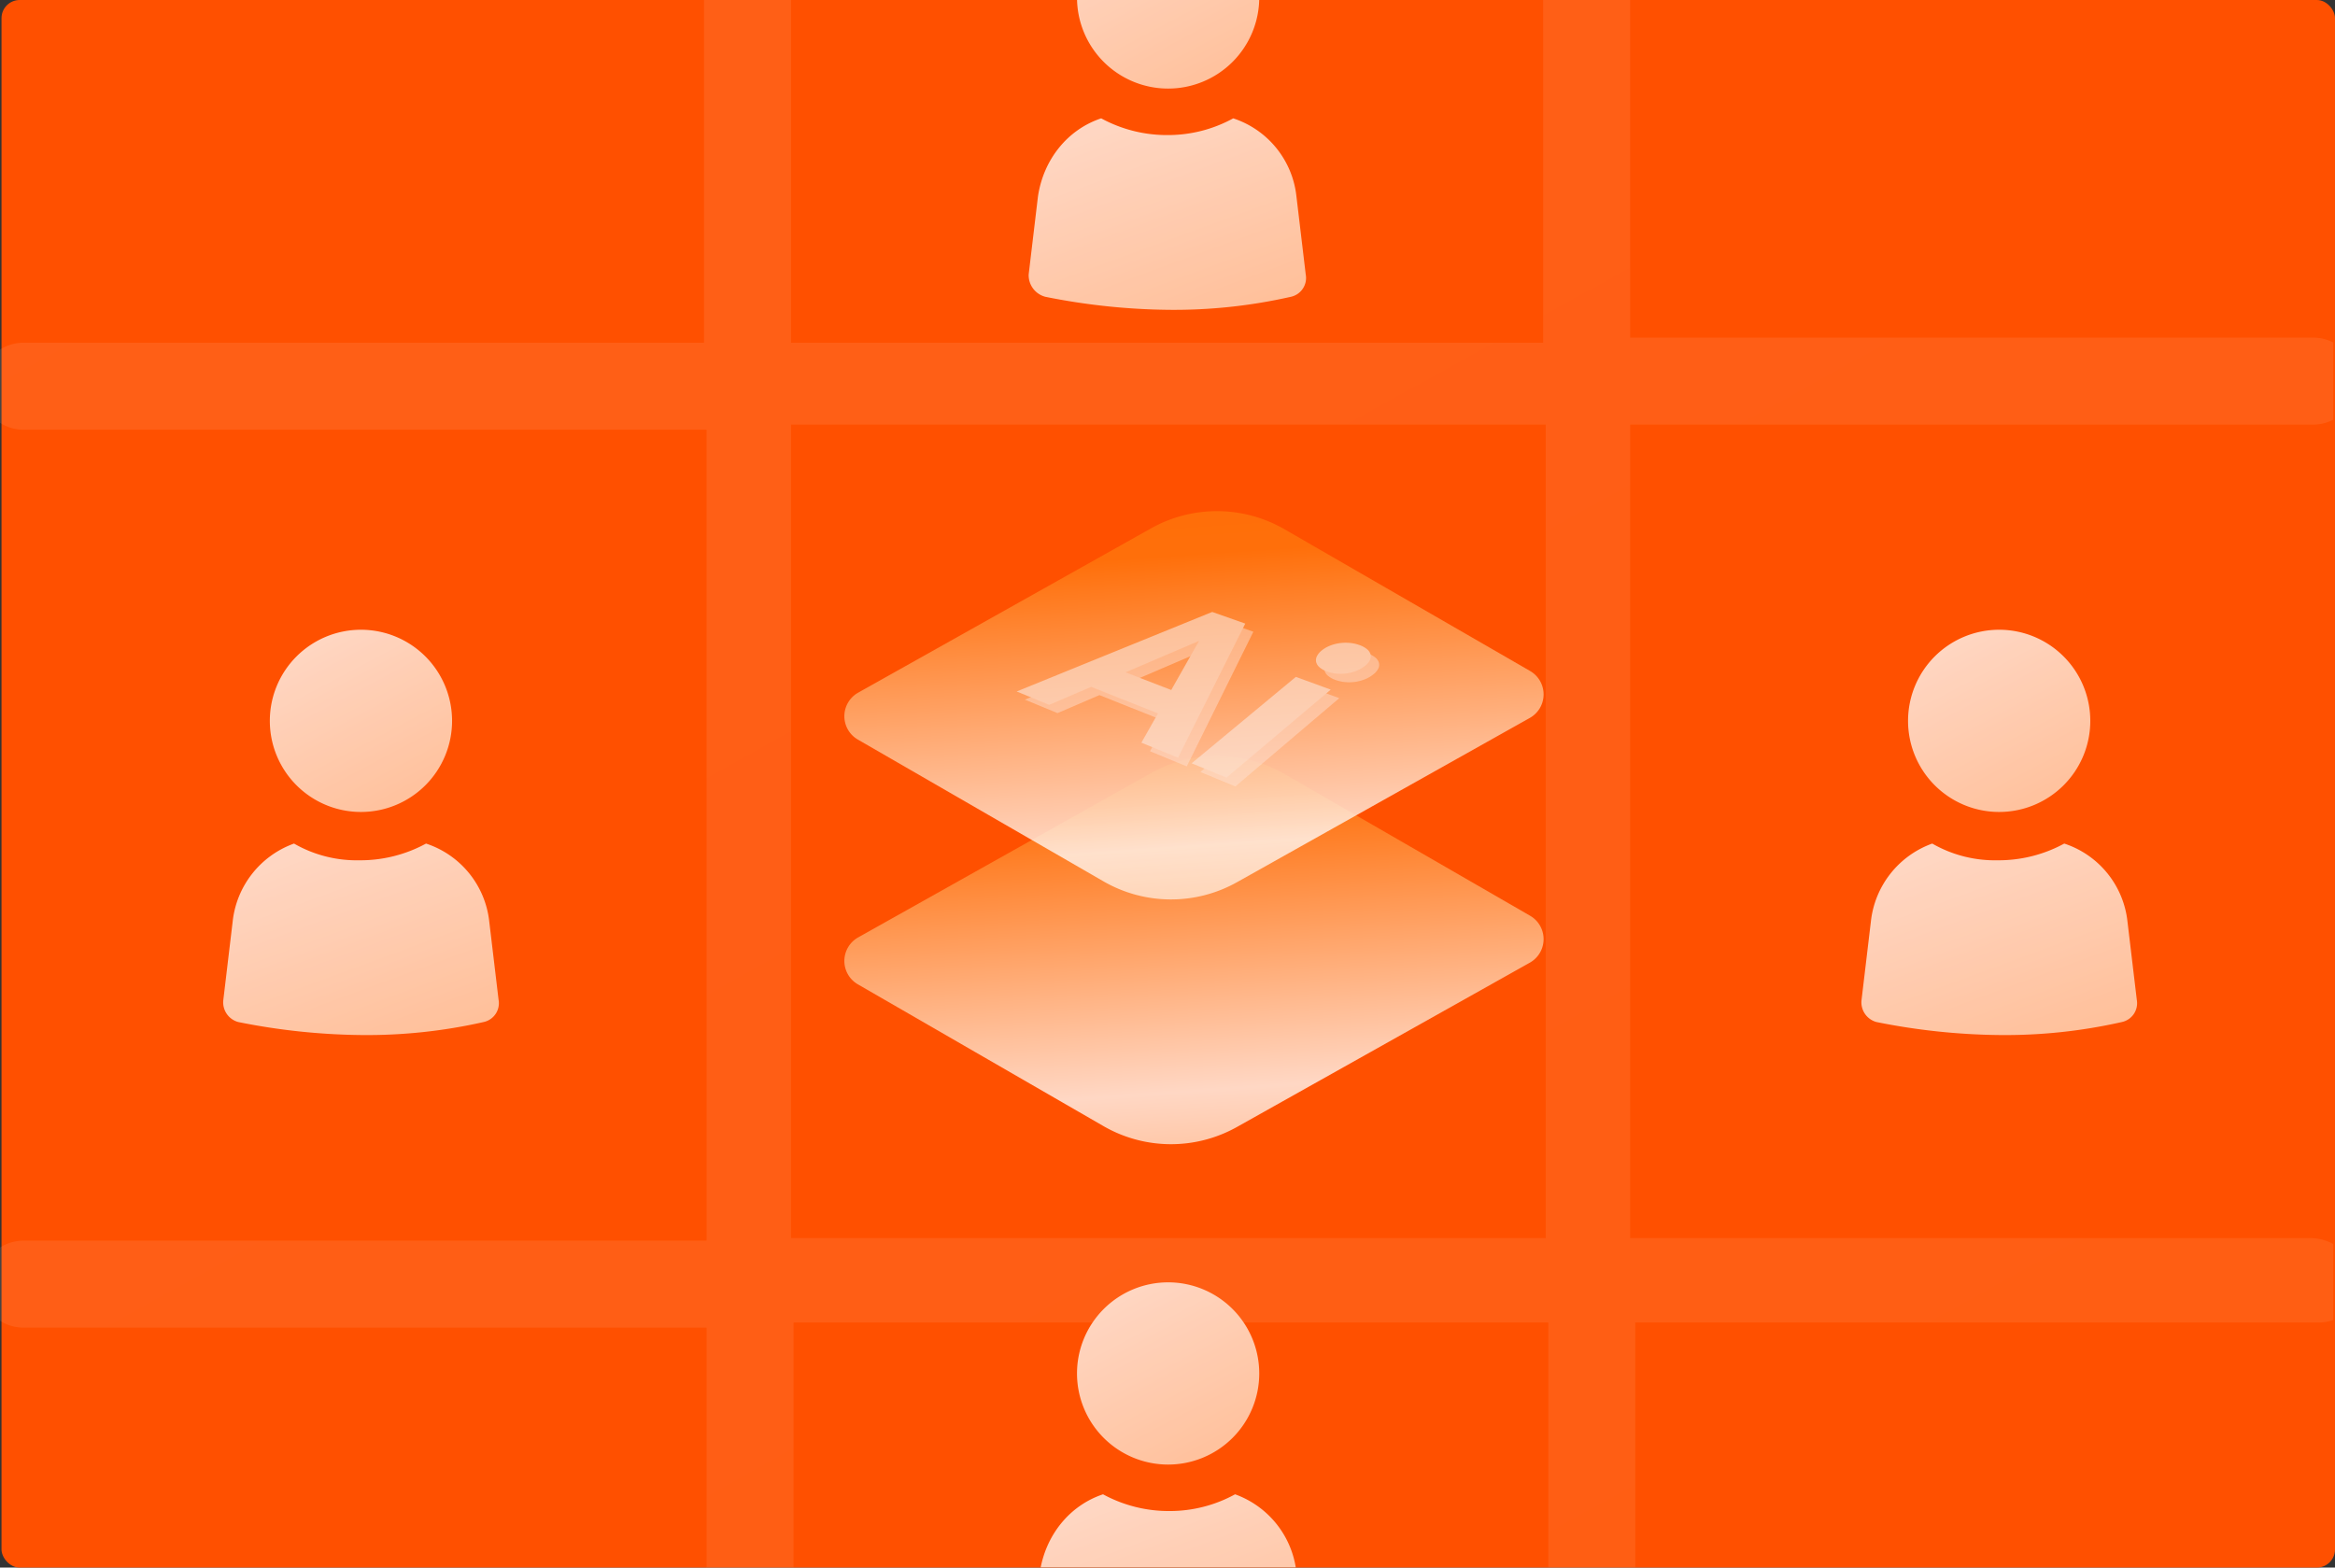 <svg xmlns="http://www.w3.org/2000/svg" xmlns:xlink="http://www.w3.org/1999/xlink" width="771.5" height="518" viewBox="0 0 771.5 518">
  <rect x="0" y="0" width="771.5" height="518" fill="#333333" stroke="none"/>
  <defs>
    <clipPath id="clip-path">
      <rect id="Rectangle_1185" data-name="Rectangle 1185" width="771" height="518" rx="30" transform="translate(-521.5 13836.5)" fill="#ff5000" stroke="#fff4eb" stroke-width="1"/>
    </clipPath>
    <linearGradient id="linear-gradient" y1="6.152" x2="-5.788" y2="-4.738" gradientUnits="objectBoundingBox">
      <stop offset="0" stop-color="#ff7000"/>
      <stop offset="0.431" stop-color="#fff9f5"/>
      <stop offset="0.757" stop-color="#ff770d"/>
      <stop offset="1" stop-color="#ff7000"/>
    </linearGradient>
    <linearGradient id="linear-gradient-10" x1="0.783" y1="1.824" x2="0.5" y2="-0.45" xlink:href="#linear-gradient"/>
  </defs>
  <g id="Group_32226" data-name="Group 32226" transform="translate(-150.5 -4820)">
    <rect id="Rectangle_1183" data-name="Rectangle 1183" width="771" height="518" rx="6" transform="translate(151 4820)" fill="#ff5000"/>
    <g id="Mask_Group_70" data-name="Mask Group 70" transform="translate(672 -9016.5)" clip-path="url(#clip-path)">
      <g id="Group_32207" data-name="Group 32207" transform="translate(-933.1 13253.51)" opacity="0.8">
        <path id="Path_9573" data-name="Path 9573" d="M711.561,663.153a30.107,30.107,0,1,1-30.105-30.1,30.108,30.108,0,0,1,30.105,30.1" transform="translate(390.686 158.034)" fill="url(#linear-gradient)"/>
        <path id="Path_9574" data-name="Path 9574" d="M649.838,680.24l-3.073,25.8a6.734,6.734,0,0,0,4.916,7.371,215.708,215.708,0,0,0,40.549,4.3,174.608,174.608,0,0,0,40.552-4.3,6.371,6.371,0,0,0,4.916-7.371l-3.073-25.8a30.6,30.6,0,0,0-20.891-25.8,45.449,45.449,0,0,1-22.116,5.528,41.531,41.531,0,0,1-21.506-5.528,30.914,30.914,0,0,0-20.276,25.8Z" transform="translate(379.911 207.303)" fill="url(#linear-gradient)"/>
        <path id="Path_9575" data-name="Path 9575" d="M650.564,598.067a30.106,30.106,0,1,1-30.106-30.1,30.1,30.1,0,0,1,30.106,30.1" transform="translate(177.099 -15.921)" fill="url(#linear-gradient)"/>
        <path id="Path_9576" data-name="Path 9576" d="M591.047,648.144a216.055,216.055,0,0,0,40.552,4.3,174.564,174.564,0,0,0,40.549-4.3,6.367,6.367,0,0,0,4.916-7.371l-3.073-25.8a30.589,30.589,0,0,0-20.887-25.8,44.858,44.858,0,0,1-21.505,5.528,45.472,45.472,0,0,1-22.12-5.528c-11.055,3.684-19.044,13.517-20.888,25.8l-3.073,25.8a7.369,7.369,0,0,0,5.528,7.371Z" transform="translate(165.961 32.923)" fill="url(#linear-gradient)"/>
        <path id="Path_9577" data-name="Path 9577" d="M589.572,663.153a30.107,30.107,0,1,1-30.105-30.1,30.106,30.106,0,0,1,30.105,30.1" transform="translate(-28.605 158.034)" fill="url(#linear-gradient)"/>
        <path id="Path_9578" data-name="Path 9578" d="M527.849,680.24l-3.073,25.8a6.734,6.734,0,0,0,4.916,7.371,215.709,215.709,0,0,0,40.549,4.3,174.607,174.607,0,0,0,40.552-4.3,6.371,6.371,0,0,0,4.916-7.371l-3.073-25.8a30.6,30.6,0,0,0-20.891-25.8,45.449,45.449,0,0,1-22.116,5.528,41.531,41.531,0,0,1-21.505-5.528,30.92,30.92,0,0,0-20.276,25.8Z" transform="translate(-39.379 207.303)" fill="url(#linear-gradient)"/>
        <path id="Path_9579" data-name="Path 9579" d="M1283.272,1100.924H1058.415V832.109h225.7a14.369,14.369,0,0,0,0-28.738h-225.7V579.359a14.369,14.369,0,0,0-28.739,0v225.7H781.15v-225.7a14.369,14.369,0,1,0-28.738,0v225.7H527.555a14.369,14.369,0,1,0,0,28.738h225.7v267.969l-225.7.009a14.369,14.369,0,1,0,0,28.738h225.7v225.7a14.369,14.369,0,0,0,28.738,0V1128.826h249.372v225.7a14.369,14.369,0,0,0,28.738,0l0-225.7h225.7a14.246,14.246,0,0,0,14.369-14.369c-2.532-7.61-9.3-13.528-16.9-13.528Zm-253.6,0H781.15V832.109h249.368v268.815Z" transform="translate(-108.2 -108.814)" opacity="0.12" fill="url(#linear-gradient)"/>
        <path id="Path_9580" data-name="Path 9580" d="M650.564,728.428a30.106,30.106,0,1,1-30.106-30.105,30.1,30.1,0,0,1,30.106,30.105" transform="translate(177.099 308.414)" fill="url(#linear-gradient)"/>
        <path id="Path_9581" data-name="Path 9581" d="M653.355,719.521a44.825,44.825,0,0,1-21.505,5.531,45.439,45.439,0,0,1-22.12-5.531c-11.055,3.687-19.044,13.516-20.887,25.8l-3.073,25.807a6.736,6.736,0,0,0,4.916,7.371,216,216,0,0,0,40.549,4.3,174.611,174.611,0,0,0,40.552-4.3,6.375,6.375,0,0,0,4.916-7.371l-3.073-25.807a30.929,30.929,0,0,0-20.276-25.8Z" transform="translate(166.321 357.255)" fill="url(#linear-gradient)"/>
      </g>
      <g id="Group_32210" data-name="Group 32210">
        <g id="Group_32208" data-name="Group 32208" transform="translate(-242.52 14005.405)">
          <path id="Rectangle" d="M391.136,2170.476l81.164,46.846a8.927,8.927,0,0,1-.095,15.509l-96.74,54.279a44.6,44.6,0,0,1-44.12-.269l-81.156-46.854a8.916,8.916,0,0,1,.087-15.5l96.748-54.281A44.589,44.589,0,0,1,391.136,2170.476Z" transform="translate(-245.722 -2083.624)" fill-rule="evenodd" opacity="0.8" fill="url(#linear-gradient-10)"/>
          <path id="Rectangle-2" data-name="Rectangle" d="M391.136,2170.476l81.164,46.846a8.927,8.927,0,0,1-.095,15.509l-96.74,54.279a44.6,44.6,0,0,1-44.12-.269l-81.156-46.854a8.916,8.916,0,0,1,.087-15.5l96.748-54.281A44.589,44.589,0,0,1,391.136,2170.476Z" transform="translate(-245.722 -2123.454)" fill-rule="evenodd" opacity="0.8" fill="url(#linear-gradient-10)"/>
          <path id="Rectangle-3" data-name="Rectangle" d="M391.136,2170.476l81.164,46.846a8.927,8.927,0,0,1-.095,15.509l-96.74,54.279a44.6,44.6,0,0,1-44.12-.269l-81.156-46.854a8.916,8.916,0,0,1,.087-15.5l96.748-54.281A44.589,44.589,0,0,1,391.136,2170.476Z" transform="translate(-245.722 -2164.501)" fill-rule="evenodd" opacity="0.8" fill="url(#linear-gradient-10)"/>
        </g>
        <g id="Group_32209" data-name="Group 32209" transform="translate(-201.891 14019.531)" opacity="0.59">
          <path id="Ai" d="M57.586,62.656l12.142,5.007,22.009-44.5L80.8,19.278,16.246,45.609l10.778,4.444L40.884,44.1l22.15,8.84ZM52.228,39.291,76.49,28.881,67.373,45.176Zm66.672-.181a12.948,12.948,0,0,0,3.357.716,14.231,14.231,0,0,0,3.43-.142,13.47,13.47,0,0,0,3.21-.938,10.886,10.886,0,0,0,2.7-1.663,5.178,5.178,0,0,0,1.48-1.894,2.7,2.7,0,0,0,.113-1.875,3.608,3.608,0,0,0-1.236-1.692,8.491,8.491,0,0,0-2.564-1.347,13.212,13.212,0,0,0-3.327-.684,14.44,14.44,0,0,0-3.351.135,13.36,13.36,0,0,0-3.1.874,10.241,10.241,0,0,0-2.573,1.538,5.658,5.658,0,0,0-1.559,1.908,2.892,2.892,0,0,0-.229,1.916,3.417,3.417,0,0,0,1.129,1.749A7.792,7.792,0,0,0,118.9,39.109ZM74.239,69.523l11.55,4.763,34.331-29.171L108.558,40.87Z" transform="translate(2.773 2.557)" fill="#fee3d7" opacity="0.76"/>
          <path id="Ai-2" data-name="Ai" d="M57.514,62.387l12.107,4.97L91.828,23.034,80.916,19.183,16.3,45.466l10.746,4.411,13.877-5.942L63,52.709ZM52.276,39.136l24.29-10.389-9.189,16.23Zm66.612-.257a12.931,12.931,0,0,0,3.351.709,14.281,14.281,0,0,0,3.427-.146,13.561,13.561,0,0,0,3.212-.937,10.97,10.97,0,0,0,2.706-1.659,5.2,5.2,0,0,0,1.488-1.887,2.679,2.679,0,0,0,.122-1.867,3.562,3.562,0,0,0-1.226-1.682,8.431,8.431,0,0,0-2.556-1.338,13.2,13.2,0,0,0-3.32-.677,14.491,14.491,0,0,0-3.348.138,13.45,13.45,0,0,0-3.1.873,10.321,10.321,0,0,0-2.578,1.533,5.686,5.686,0,0,0-1.567,1.9,2.875,2.875,0,0,0-.239,1.908,3.373,3.373,0,0,0,1.12,1.739A7.733,7.733,0,0,0,118.888,38.879ZM74.119,69.2,85.635,73.93l34.443-29.075-11.531-4.212Z" transform="translate(0)" fill="#fce7dd"/>
        </g>
      </g>
    </g>
  </g>
</svg>
